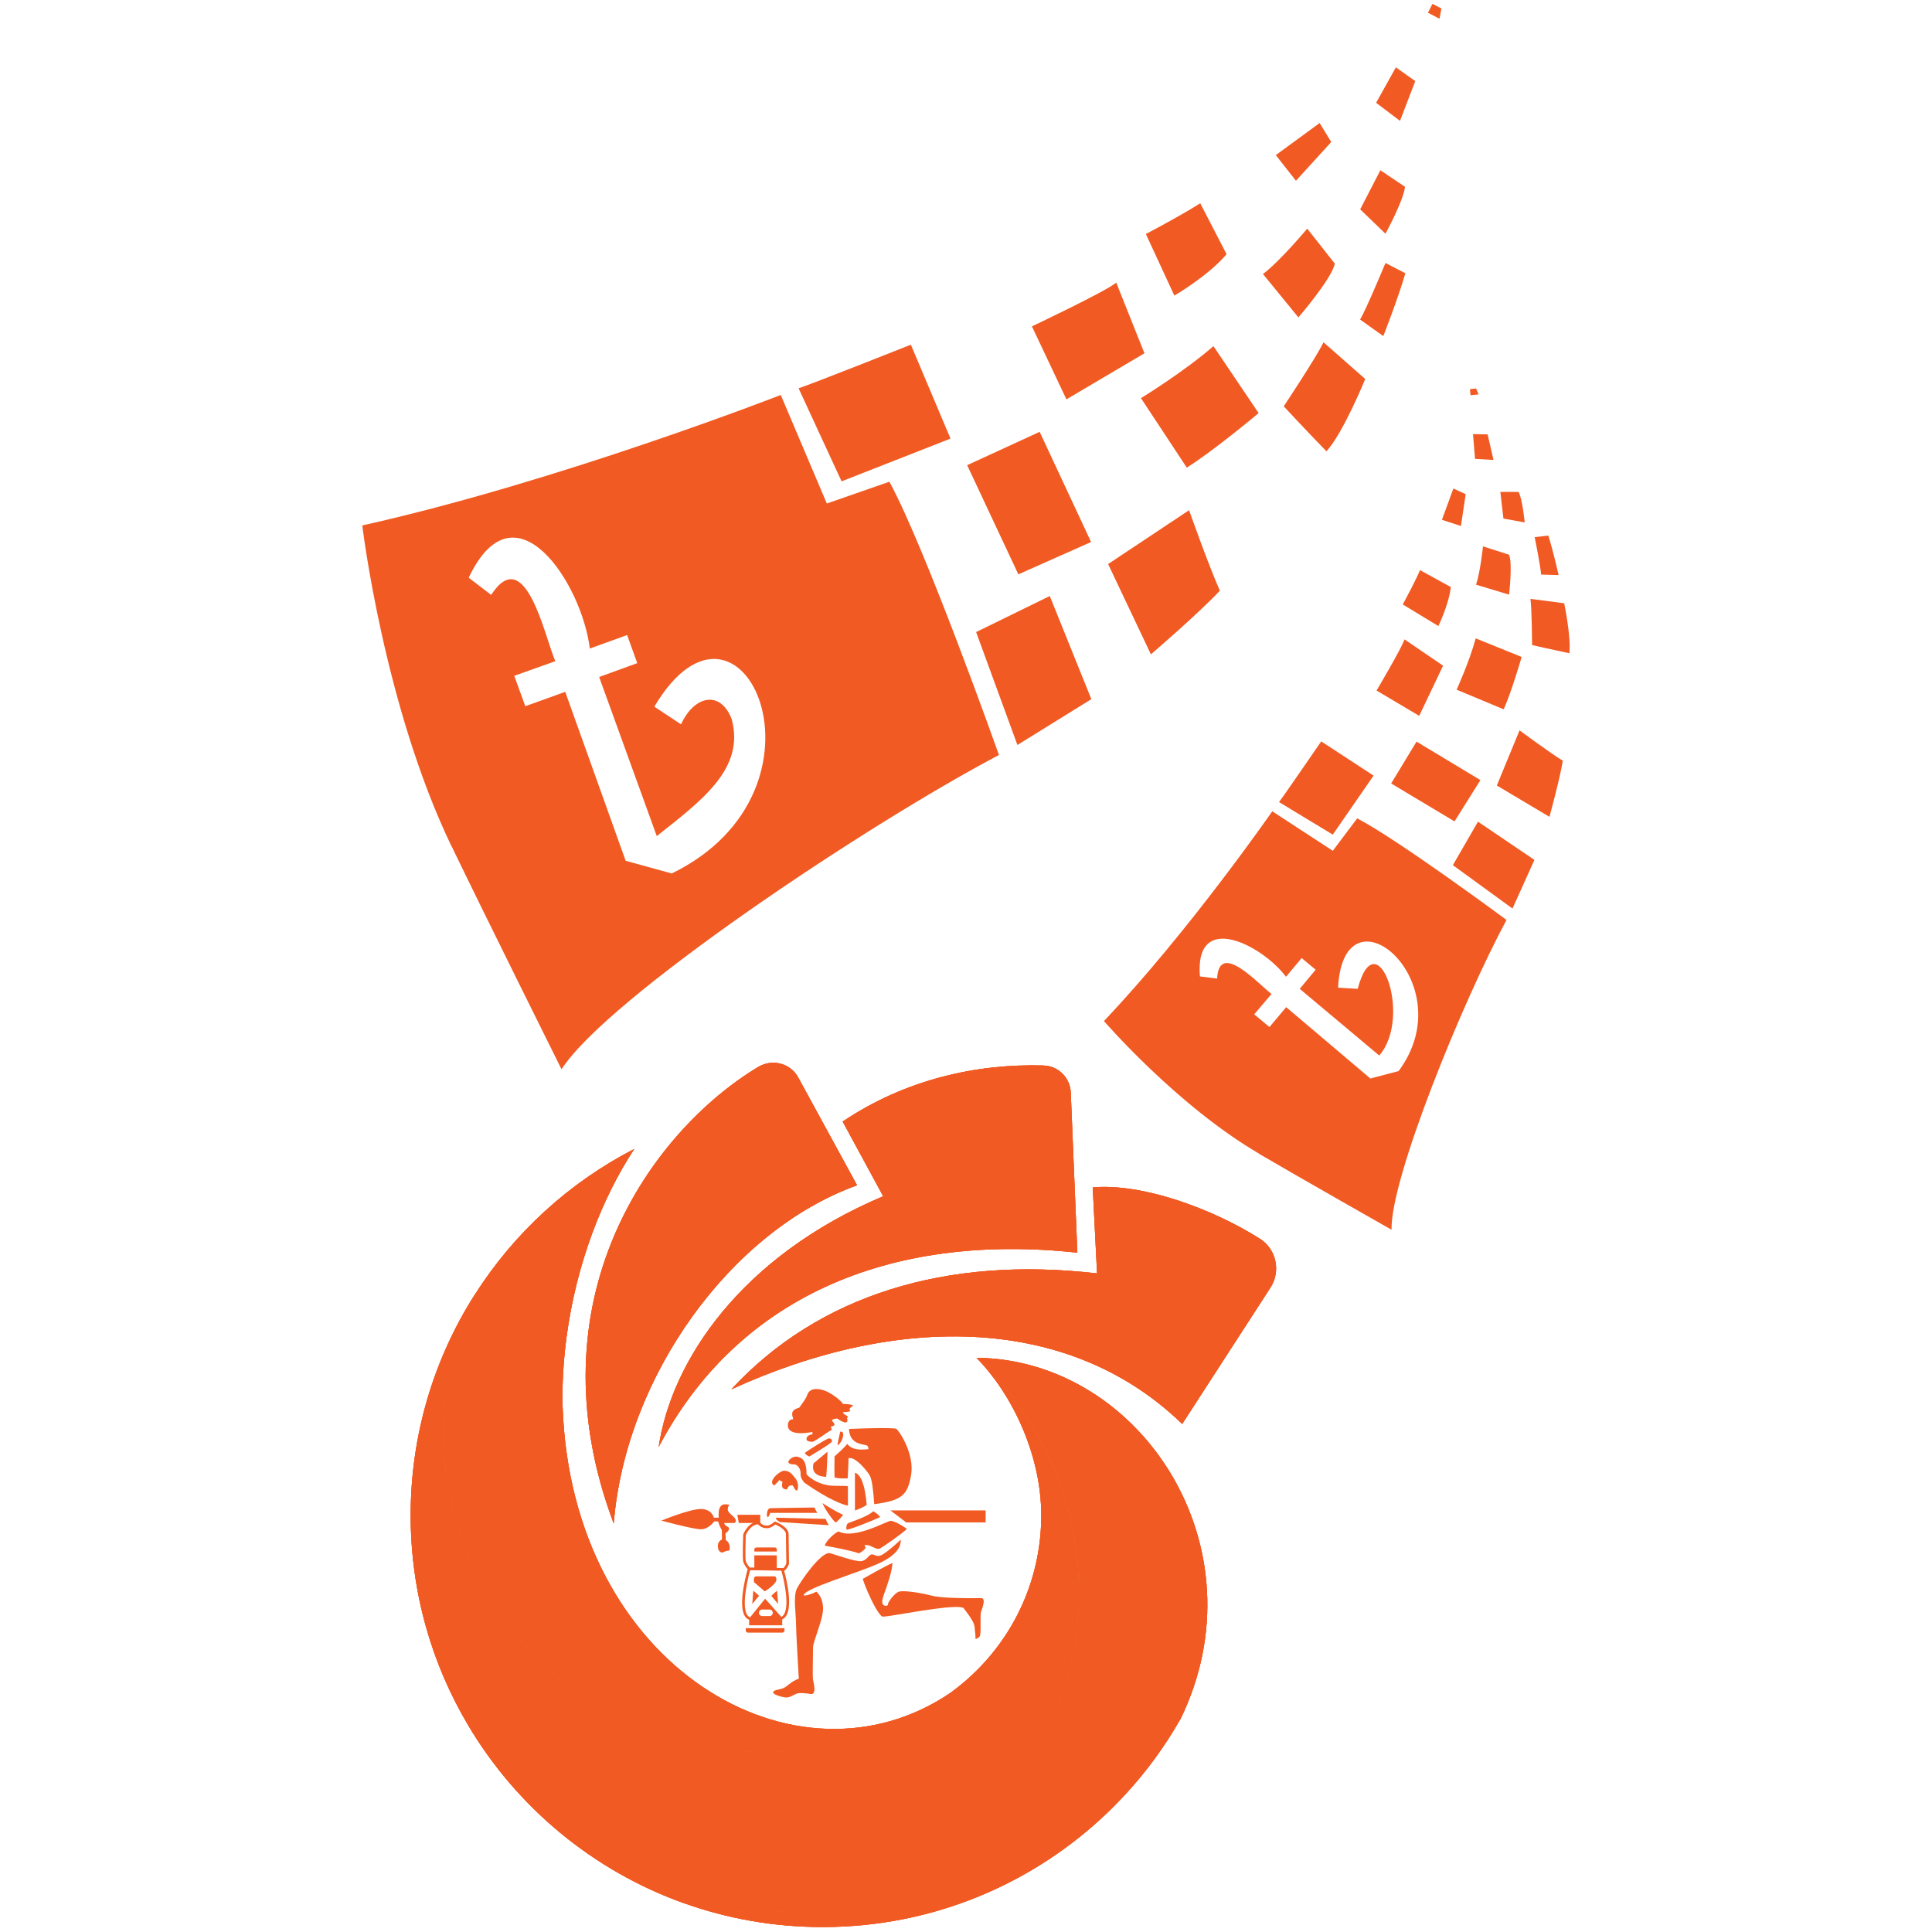 <?xml version="1.0" encoding="UTF-8"?>
<svg id="Layer_1" xmlns="http://www.w3.org/2000/svg" viewBox="0 0 500 500">
  <defs>
    <style>
      .cls-1 {
        fill: #f15a22;
      }
    </style>
  </defs>
  <g>
    <g>
      <path class="cls-1" d="M116.9,219.06c8.2,17.03,28.42,57.67,28.42,57.67,11.85-18.43,78.52-63.05,113.21-81.34,0,0-18.89-53.29-28.35-70.72l-16.2,5.64-11.92-28.09s-57.47,22.44-108.3,33.76c0,0,5.58,46.71,23.11,83.07h.03ZM173.87,226.06l-11.95-3.29-15.64-43.72-10.33,3.72-2.86-7.87,10.62-3.78c-2.66-6.04-7.7-30.84-16.6-17.16l-5.81-4.45c11.99-25.36,29.35,1.69,31.34,18.33l9.66-3.49,2.62,7.27-9.86,3.59,14.91,41.17c11.65-9.23,22.87-17.43,19.39-30.28-2.95-7.64-9.76-6.04-13.11,1.36l-6.91-4.58c22.51-37.85,49.24,21.38,4.48,43.19h.03Z"/>
      <g>
        <path class="cls-1" d="M206.68,100.5l11.12,24.07,28.19-11.06-10.26-24.3s-25.6,10.16-29.08,11.29h.03Z"/>
        <polygon class="cls-1" points="252.62 163.58 263.31 192.8 282.44 180.94 271.68 154.25 252.62 163.58"/>
        <polygon class="cls-1" points="250.3 120.39 263.55 148.64 282.37 140.27 269.06 111.76 250.3 120.39"/>
        <path class="cls-1" d="M297.84,169.36s12.55-10.76,17.86-16.5c-2.86-6.37-7.97-20.82-7.97-20.82l-20.95,13.94,11.06,23.34v.03Z"/>
        <path class="cls-1" d="M267.07,84.46s19.16-9.06,21.81-11.32l7.3,18.29-20.19,11.92s-8.93-18.89-8.93-18.89Z"/>
        <path class="cls-1" d="M295.25,103.06s11.19-6.84,18.79-13.48l11.69,17.33s-11.72,9.83-18.59,14.11l-11.85-17.96h-.03Z"/>
        <path class="cls-1" d="M353.32,98.08s-5.64,13.88-10.03,18.72c-5.38-5.51-11.06-11.65-11.06-11.65,0,0,8.53-12.82,10.29-16.57,0,0,10.79,9.5,10.79,9.5Z"/>
        <path class="cls-1" d="M296.55,60.56l7.37,15.94s8.93-5.21,13.51-10.72l-6.81-13.18s-3.62,2.42-14.08,7.97Z"/>
        <path class="cls-1" d="M326.86,70.92l9.16,11.22s8.6-9.93,9.43-13.91l-7.14-9.06s-7.01,8.4-11.45,11.75Z"/>
        <polygon class="cls-1" points="330.18 40.14 335.39 46.78 344.52 36.76 341.53 31.84 330.18 40.14"/>
        <path class="cls-1" d="M351.99,54.15l6.57,6.34s4.71-8.63,5.05-12.15l-6.37-4.28-5.21,10.09h-.03Z"/>
        <path class="cls-1" d="M363.71,70.72l-5.15-2.66s-4.98,11.99-6.57,14.64l6.01,4.28s3.82-9.73,5.71-16.27Z"/>
        <polygon class="cls-1" points="356.14 26.6 362.32 31.28 366.27 20.99 361.25 17.43 356.14 26.6"/>
        <polygon class="cls-1" points="369.55 3.29 372.54 4.85 373.04 2.2 370.72 1 369.55 3.29"/>
      </g>
    </g>
    <g>
      <path class="cls-1" d="M325.9,298.64c10.03,5.88,34.23,19.62,34.23,19.62-.3-13.28,18.33-58.96,29.75-80.18,0,0-27.85-20.65-38.64-26.29l-6.31,8.4-15.67-10.23s-21.55,31.11-43.56,54.28c0,0,18.86,21.88,40.21,34.36v.03ZM354.61,279.08l-21.75-18.43-4.32,5.15-3.95-3.29,4.48-5.28c-3.25-2.39-13.58-14.01-14.08-3.98l-4.45-.56c-1.43-17.16,16.1-8.13,22.28.1l4.05-4.85,3.62,3.02-4.12,4.95,20.58,17.26c8.83-10.23-.76-35.42-5.58-17.26l-5.08-.3c1.43-27.79,32.74-1.39,15.67,21.58l-7.34,1.93-.03-.03Z"/>
      <g>
        <path class="cls-1" d="M331.01,207.57l13.91,8.43,10.56-15.27-13.55-8.86s-9.56,13.94-10.92,15.7Z"/>
        <polygon class="cls-1" points="376 223.9 391.43 235.13 397.11 222.54 382.5 212.65 376 223.9"/>
        <polygon class="cls-1" points="360.03 202.76 376.43 212.58 383.13 201.89 366.6 191.93 360.03 202.76"/>
        <path class="cls-1" d="M401,211.39s2.69-9.79,3.45-14.51c-3.65-2.26-11.19-7.87-11.19-7.87l-5.88,14.28,13.61,8.1Z"/>
        <path class="cls-1" d="M356.24,178.72s6.64-11.19,7.24-13.25l9.99,6.81-6.18,12.98-11.02-6.54h-.03Z"/>
        <path class="cls-1" d="M376.96,178.52s3.35-7.34,4.95-13.31l11.89,4.81s-2.59,9-4.65,13.55l-12.18-5.08v.03Z"/>
        <path class="cls-1" d="M404.81,156.11s1.86,9,1.33,12.95c-4.61-.96-9.63-2.12-9.63-2.12,0,0-.07-9.46-.43-11.95,0,0,8.73,1.13,8.73,1.13Z"/>
        <path class="cls-1" d="M363.05,156.44l9.2,5.58s2.76-5.71,3.22-10.09l-7.97-4.38s-1,2.49-4.45,8.86v.03Z"/>
        <path class="cls-1" d="M382.04,151.33l8.5,2.56s.96-8,0-10.33l-6.74-2.16s-.7,6.67-1.79,9.89l.03.03Z"/>
        <polygon class="cls-1" points="373.17 134.53 378.09 136.12 379.32 127.89 376.13 126.43 373.17 134.53"/>
        <path class="cls-1" d="M389.08,134.2l5.51,1s-.56-6.01-1.59-7.9h-4.71l.8,6.94v-.03Z"/>
        <path class="cls-1" d="M400.7,138.61l-3.52.4s1.56,7.8,1.66,9.69l4.52.13s-1.39-6.27-2.66-10.23Z"/>
        <polygon class="cls-1" points="381.74 118.76 386.52 119.03 384.99 112.42 381.21 112.35 381.74 118.76"/>
        <polygon class="cls-1" points="380.58 102.29 382.67 102.06 382 100.53 380.41 100.73 380.58 102.29"/>
      </g>
    </g>
  </g>
  <g>
    <g>
      <g>
        <path class="cls-1" d="M245.99,438.1c-2.73,1.98-5.65,3.72-8.72,5.18-11.78,6.46-25.31,10.12-39.68,10.12-12.08,0-23.54-2.59-33.89-7.24,0,0,0,0,0,0-2.19-.98-4.33-2.06-6.4-3.22-1.39-.78-2.75-1.6-4.09-2.44-3.35-2.13-6.52-4.5-9.52-7.07-1.18-1.02-2.35-2.07-3.48-3.16-.04-.04-.07-.06-.1-.1-.49-.48-.97-.95-1.45-1.45-.09-.07-.17-.16-.25-.24-.5-.5-.99-1.03-1.48-1.55-.41-.44-.83-.89-1.22-1.35-.27-.29-.53-.6-.79-.9-.27-.3-.52-.6-.77-.91-.72-.84-1.4-1.71-2.07-2.58-.33-.41-.64-.84-.95-1.26-.2-.27-.39-.53-.59-.8-.47-.64-.93-1.29-1.37-1.95-.29-.43-.59-.87-.88-1.31-.14-.21-.28-.42-.4-.63-.28-.41-.54-.84-.8-1.27-.45-.72-.88-1.46-1.3-2.19-.19-.33-.38-.66-.56-1-.3-.52-.58-1.05-.85-1.57-.31-.58-.61-1.17-.9-1.75-.33-.66-.65-1.32-.96-1.99-.12-.27-.25-.53-.37-.81-.17-.38-.34-.76-.5-1.14-.65-1.51-1.27-3.05-1.83-4.6-.1-.27-.19-.53-.28-.81-.17-.44-.32-.88-.46-1.33-.1-.28-.18-.55-.28-.83-.22-.67-.42-1.34-.61-2.01-.17-.58-.34-1.17-.5-1.75-.1-.36-.19-.72-.28-1.08-.17-.64-.32-1.28-.47-1.94-1.36-5.96-2.08-12.16-2.08-18.54,0-12.71,2.86-24.75,7.98-35.51,10.14-15.97,24.41-29.07,41.31-37.77-8.27,12.53-15.01,29.74-17.53,48.67-.69,5.18-1.06,10.47-1.06,15.84,0,.69.03,1.38.04,2.07,2.28,67.73,60.72,101.16,100.4,74.16Z"/>
        <path class="cls-1" d="M279.21,412.08c0,45.71-37.05,82.76-82.76,82.76-6.69,0-13.2-.79-19.44-2.29-23.52-8.4-43.23-24.83-55.81-45.99-9.47-15.92-14.92-34.53-14.92-54.4,0-20.98,6.07-40.54,16.53-57.03-5.12,10.76-7.98,22.8-7.98,35.51,0,6.38.72,12.58,2.08,18.54.15.65.3,1.29.47,1.94.09.37.18.72.28,1.08.16.59.32,1.17.5,1.75.19.68.4,1.35.61,2.01.09.28.17.56.28.83.15.45.29.89.46,1.33.08.27.18.54.28.81.56,1.55,1.17,3.08,1.83,4.6.17.38.33.76.5,1.14.12.27.24.54.37.81.31.67.63,1.33.96,1.99.29.59.59,1.17.9,1.75.28.52.55,1.05.85,1.57.17.34.37.67.56,1,.42.73.85,1.47,1.3,2.19.26.42.52.85.8,1.27.13.21.27.42.4.63.29.44.59.88.88,1.31.44.65.9,1.3,1.37,1.95.19.28.39.54.59.8.31.42.62.84.95,1.26.67.87,1.36,1.73,2.07,2.58.25.3.5.61.77.91.26.3.52.61.79.9.39.46.81.91,1.22,1.35.49.52.98,1.05,1.48,1.55.07.08.16.17.25.24.47.5.95.97,1.45,1.45.03.04.06.06.1.1,1.13,1.08,2.28,2.14,3.48,3.16,2.99,2.58,6.18,4.95,9.52,7.07,1.34.86,2.7,1.68,4.09,2.44,2.08,1.17,4.21,2.25,6.4,3.22,0,0,0,0,0,0,10.34,4.65,21.81,7.24,33.89,7.24,14.37,0,27.89-3.66,39.68-10.12,3.06-1.46,5.98-3.19,8.72-5.18.04-.03.07-.06.11-.07,2.49-1.81,4.83-3.82,6.99-6,10.15-10.23,16.42-24.32,16.42-39.87s-7.46-31.34-16.79-40.77c11.97,11.09,20.65,25.69,24.42,42.17,1.37,5.96,2.08,12.16,2.08,18.53Z"/>
        <path class="cls-1" d="M305.44,444.97s-.02.04-.04.07c-1.94,3.4-4.07,6.69-6.36,9.84-.16.21-.31.42-.47.63-3.57,4.84-7.56,9.36-11.88,13.52-19.15,18.39-45.16,29.69-73.81,29.69-12.57,0-24.63-2.18-35.84-6.17,6.23,1.5,12.75,2.3,19.45,2.3,45.7,0,82.75-37.05,82.75-82.75,0-6.37-.71-12.58-2.08-18.53-3.76-16.48-12.45-31.07-24.42-42.17,42.55.47,74.43,49.16,52.72,93.59Z"/>
        <path class="cls-1" d="M270.12,275.75c-17.41-.52-35.88,3.64-52.04,14.51l10.49,19.33c-36.92,15.61-54.82,42.72-58.1,64.86,20.14-38.23,59.09-55.6,108.35-50.26l-1.71-41.46c-.16-3.79-3.2-6.86-7-6.97Z"/>
        <path class="cls-1" d="M282.8,307.29h0s1.12,22.27,1.12,22.27c-38.96-4.54-72.03,5.57-94.64,29.99,43.74-20,87.89-18.98,116.67,8.97l22.83-35.27c2.76-4.26,1.54-9.98-2.75-12.68-12.6-7.94-30.48-14.36-43.23-13.28Z"/>
      </g>
      <path class="cls-1" d="M221.81,306.76l-15.24-27.92c-2.03-3.72-6.74-4.88-10.37-2.7-27.59,16.61-59.17,60.23-37.37,118.14,3.04-38.01,30.3-75.81,62.98-87.52Z"/>
    </g>
    <g>
      <path class="cls-1" d="M195.12,409.45l2.8,2.39c.62-.38,2.06-1.33,2.74-2.32.54-.78.17-1.34-.04-1.56h-4.85c-.3,0-.42.11-.48.19-.24.3-.22.93-.16,1.3Z"/>
      <path class="cls-1" d="M199.62,413l1.75,2.11c-.08-1.06-.18-2.45-.26-3.43-.4.29-.96.78-1.5,1.32Z"/>
      <path class="cls-1" d="M194.95,411.68c-.08.98-.18,2.37-.26,3.43l1.75-2.11c-.54-.54-1.09-1.02-1.5-1.32Z"/>
      <path class="cls-1" d="M214.58,372.25s-.1,0-.14.02c-.84.24-5.03,2.92-6.07,3.66-.05.03-.06.06-.07.07,0,.02.01.11.15.27.28.34.77.61,1.02.67.78-.47,4.56-2.75,5.57-3.58.25-.2.34-.41.26-.62-.1-.27-.43-.49-.72-.49Z"/>
      <path class="cls-1" d="M217.44,370.53c-.03.21-.11.55-.23,1.06-.15.65-.44,1.91-.48,2.46.38-.18,1.13-.88,1.43-2.24.11-.52.08-.92-.09-1.13-.13-.16-.32-.18-.42-.18-.09,0-.17.02-.21.04Z"/>
      <path class="cls-1" d="M220.07,377.36c1.63,0,4.37,3.39,4.98,4.42.67,1.12.95,4.18,1.18,7.21,0,.1.01.19.02.28,7.34-.92,8.65-2.49,9.53-7.5.97-5.52-3.14-11.62-3.85-12-.09-.04-.64-.18-3.56-.18-3.12,0-7.27.16-8.65.22.12,3.37,2.58,3.84,3.92,4.1.55.1.95.18,1.03.6l.1.53-.54.05c-.44.04-.85.06-1.23.06h0c-2.44,0-3.26-.87-3.72-1.47-.77.97-2.39,2.44-3.3,3.24-.01.86-.06,4.02,0,5.41.18.09.75.29,2.41.29.38,0,.73-.01.99-.02.06-1.05.21-3.73.21-4.75v-.48l.48-.02h0Z"/>
      <path class="cls-1" d="M210.55,378.71c-.17.54-.29,1.51.22,2.26.51.75,1.53,1.16,3.04,1.24.19-1.64.3-4.84.35-6.52-1.09.92-2.94,2.48-3.61,3.02Z"/>
      <path class="cls-1" d="M208.16,383.71c6.56,4.59,10.05,5.69,11.28,5.96v-5c-.15-.13-1.09-.13-1.93-.13-.66,0-1.4,0-2.27-.05-3.02-.16-5.53-1.83-6.4-2.84l-.12-.14v-.18c0-3.8-1.53-4.14-2.44-4.34-.07-.02-.15-.02-.24-.02-.88,0-1.93.77-2,1.32-.02.19.03.28.08.33.11.13.45.35,1.48.37.74.02,1.51,1,1.59,2.06v.03s0,.03,0,.03c-.07,1.22.3,1.7.96,2.59h.01Z"/>
      <path class="cls-1" d="M204.82,384.42s.06,0,.09,0l.25.02.13.21c.09.14.16.27.23.4.33.57.42.68.73.7.04-.03.14-.16.21-.45.18-.72.05-1.84-.54-2.61-1.06-1.37-1.63-2.03-2.98-2.08h0c-.75,0-2.81,1.43-3.1,2.73-.07.3-.08.73.52,1.11.73-.67,1.32-1.4,1.33-1.41l.84.48c-.09.23-.26.94-.03,1.41.11.22.3.37.59.46.18.05.32.08.43.08.14,0,.15,0,.28-.28.12-.27.34-.77.98-.77Z"/>
      <path class="cls-1" d="M221.26,381.13v9.78c1.47-.51,2.76-1.14,3.04-1.49-.38-4.86-1.47-7.82-3.04-8.29Z"/>
      <path class="cls-1" d="M212.83,389c.85,1.96,2.85,4.6,3.42,5.03.17-.08.69-.42,1.95-1.97-1.83-.84-4.05-2.21-5.36-3.06Z"/>
      <path class="cls-1" d="M225.98,391.13c-1.15,1.08-3.7,2.02-5.41,2.65-.51.19-.96.35-1.12.44-.18.09-.39.53-.42,1.05-.02.36.05.56.1.61,1.08-.06,7.27-2.59,8.65-3.26-.25-.46-1.35-1.36-1.81-1.49Z"/>
      <path class="cls-1" d="M252.24,421.36c.18,1.42.24,2.28.23,2.82.44-.13,1-.43,1.16-.86.17-.46.15-2.41.14-3.71,0-1.1-.01-1.8.04-2.11.03-.18.11-.43.23-.77.26-.76.81-2.36.4-2.92-.04-.06-.17-.23-.65-.23h-.05c-.61.02-1.48.03-2.5.03-2.31,0-7.92-.06-10.01-.63-1.73-.47-5.29-1.17-7.44-1.17-.86,0-1.21.11-1.34.18-1.19.61-2.59,2.63-2.63,3.08l-.03.36-.35.12c-.09.02-.17.03-.25.03-.28,0-.52-.12-.68-.34-.3-.42-.25-1.16.18-2.41.07-.22.17-.49.29-.81.63-1.77,1.89-5.25,1.99-7.53-2.11.95-6.52,3.45-7.68,4.11.18.72.95,2.79,2.08,5.15,1.78,3.72,2.77,4.6,3.01,4.63.03,0,.06,0,.1,0h0c.76,0,3.14-.39,5.9-.85,4.48-.74,10.06-1.65,13.07-1.65.76,0,1.32.06,1.71.18l.16.05.1.13.29.38c1.36,1.79,2.58,3.51,2.54,4.75Z"/>
      <path class="cls-1" d="M199.35,390.32c-.35,0-.88.4-.88,1.9,0,.17.17.39.25.39.05,0,.26-.13.49-.75l.12-.33h12.19c-.26-.41-.55-.93-.74-1.39-2.71.02-11.33.18-11.42.18h0Z"/>
      <path class="cls-1" d="M210.15,370.6s-6.43,1.44-6.25-1.86c.09-1.11.75-1.52,1.38-1.4.03-.6-1.26-2.33,1.55-3.02.99-1.35,1.79-2.42,2.06-3.26.27-.84,1.05-1.97,3.59-1.44,2.54.54,5.29,2.99,5.68,3.71,1.49.03,3.05.27,2.48.57-.57.3-.9.87-.78.96.12.09.93.54-1.68.6.09.54.58.69,1.04.96.46.27-.13.6,0,.72.13.12.37,1.38-.95.87-1.32-.51-1.41-.96-1.76-.9-.36.06-1.32.21-1.17.57.15.36,1.44,1.2-.21,1.5-.33.3.51.78-.12,1.02-.63.24-3.38,2.39-4.69,2.93-1.29,0-1.71-.36-1.59-.9.12-.54.69-.93,1.52-1.02,0-.36.09-.64-.12-.6"/>
      <polygon class="cls-1" points="196.75 394.15 191.2 394.15 190.82 392.03 196.75 392.03 196.75 394.15"/>
      <polygon class="cls-1" points="234.52 394 255.08 394 255.08 390.89 230.43 390.89 234.52 394"/>
      <path class="cls-1" d="M213.5,400.03s.05.02.12.03c2.14.34,6.99,1.32,8.67,1.94,1.06-.52,1.72-1.24,1.71-1.47l-.25-.7.74.05c.41.02.86.24,1.33.47.48.23,1.03.5,1.47.5.13,0,.25-.02.35-.07.94-.44,5.8-3.9,7.07-5.08-1.3-1-3.39-2.11-4.23-2.11-.23.02-1.09.39-1.85.71-2.24.97-5.98,2.59-9,2.59-1,0-1.87-.18-2.59-.53-.47.05-2.1,1.31-3.05,2.61-.48.66-.53,1-.51,1.07,0,0,0,0,0,0Z"/>
      <path class="cls-1" d="M214.65,401.94c.55.02,6.77,2.37,8.33,2.07,1.57-.3,1.86-1.82,2.75-1.73.89.08,1.31.89,2.79-.04,1.48-.93,4.14-3.26,4.57-3.81.08.97,0,3.64-5.75,6.22-5.76,2.58-19.04,6.39-19.38,8.21.51.21,2.2-.34,3.3-.93.72.55,2.03,2.33,1.69,5.2-.34,2.88-2.54,7.83-2.54,9.22s-.13,7.53-.04,8.16c.09.63,1.14,4.15-.55,3.89-1.69-.25-2.71-.3-3.38-.17-.68.13-2.03,1.23-3.22,1.06-1.19-.17-3.22-.76-3.13-1.35.09-.59,1.4-.59,2.54-1.01,1.14-.42,1.9-1.69,4.1-2.5-.08-1.48-.73-12.14-.73-14.41s-.76-6.9.23-8.88c.99-1.97,6.06-9.31,8.42-9.21"/>
      <path class="cls-1" d="M213.7,393.09c.17.45.42,1.25.89,1.63l-12.77-.81s-1.48-.92-.89-1.13l12.77.31Z"/>
      <path class="cls-1" d="M187.45,394.15h2.62s.85-.36,0-1.38c-.85-1.01-2.5-1.56-1.31-3.34-1.23-.21-3.04-.59-2.75,3.34h-1.27s-.46-2.24-3.38-2.24-10.19,3-10.19,3c0,0,8.16,2.24,10.23,2.24s3.43-2.03,3.43-2.03h1.01s.46,1.52.97,2.2c0,1.06.04,2.48.04,2.48,0,0-1.23.44-1.06,1.92.17,1.48.97,1.44,1.23,1.44s.59-.46,1.61-.46c.51-.51.18-2.32-.8-2.71,0-.85-.09-1.78-.09-1.78,0,0,1.06-.67.93-1.29-.13-.62-1.23-.57-1.23-1.4"/>
      <path class="cls-1" d="M202.93,406.5l.08-.05c.82-.49,1.17-1.73,1.18-1.78v-.05s.01-.05.01-.05c0-.06-.11-5.83-.11-7.52,0-1.93-3.24-3.17-3.38-3.23l-.2-.07-.15.14c-.28.26-1.16.93-1.78.93-.8,0-1.27-.13-2.05-.92l-.1-.1h-.14c-2.61,0-3.88,3.14-3.93,3.28l-.02.11c-.02.61-.22,6.02.01,6.95.2.79.87,1.63,1.15,1.96-.52,1.84-3.18,11.81.38,13.07v1.46h8.56v-1.55c3.26-1.47,1.18-10.07.49-12.59M193.01,397.28c.16-.37,1.24-2.68,3.14-2.79.89.85,1.52,1.01,2.43,1.01.81,0,1.7-.66,2.07-.96.91.38,2.75,1.39,2.75,2.51,0,1.61.1,6.9.11,7.48-.09.3-.36.97-.78,1.28l-1.7-.03v-3.26h-5.81v3.17l-1.19-.02c-.24-.28-.87-1.05-1.03-1.7-.15-.62-.08-4.32,0-6.69M199.16,418.23h-1.91c-.46,0-.84-.38-.84-.84s.38-.84.84-.84h1.91c.46,0,.84.38.84.84s-.37.84-.84.84M202.21,418.45l-4.2-4.7-3.87,4.8h0c-2.6-.86-.94-8.86,0-12.19l8.09.13c.92,3.3,2.41,10.75-.02,11.95"/>
      <path class="cls-1" d="M200.51,401.54h.53v-.53c0-.29-.24-.53-.53-.53h-4.76c-.29,0-.53.24-.53.53v.53h5.29Z"/>
      <path class="cls-1" d="M193.57,421.38h-.57v.57c0,.31.25.57.57.57h8.88c.31,0,.57-.26.57-.57v-.57h-9.45Z"/>
    </g>
    <g>
      <g>
        <path class="cls-1" d="M245.99,438.1c-2.73,1.98-5.65,3.72-8.72,5.18-11.78,6.46-25.31,10.12-39.68,10.12-12.08,0-23.54-2.59-33.89-7.24,0,0,0,0,0,0-2.19-.98-4.33-2.06-6.4-3.22-1.39-.78-2.75-1.6-4.09-2.44-3.35-2.13-6.52-4.5-9.52-7.07-1.18-1.02-2.35-2.07-3.48-3.16-.04-.04-.07-.06-.1-.1-.49-.48-.97-.95-1.45-1.45-.09-.07-.17-.16-.25-.24-.5-.5-.99-1.03-1.48-1.55-.41-.44-.83-.89-1.22-1.35-.27-.29-.53-.6-.79-.9-.27-.3-.52-.6-.77-.91-.72-.84-1.4-1.71-2.07-2.58-.33-.41-.64-.84-.95-1.26-.2-.27-.39-.53-.59-.8-.47-.64-.93-1.29-1.37-1.95-.29-.43-.59-.87-.88-1.31-.14-.21-.28-.42-.4-.63-.28-.41-.54-.84-.8-1.27-.45-.72-.88-1.46-1.3-2.19-.19-.33-.38-.66-.56-1-.3-.52-.58-1.05-.85-1.57-.31-.58-.61-1.17-.9-1.75-.33-.66-.65-1.32-.96-1.99-.12-.27-.25-.53-.37-.81-.17-.38-.34-.76-.5-1.14-.65-1.51-1.27-3.05-1.83-4.6-.1-.27-.19-.53-.28-.81-.17-.44-.32-.88-.46-1.33-.1-.28-.18-.55-.28-.83-.22-.67-.42-1.34-.61-2.01-.17-.58-.34-1.17-.5-1.75-.1-.36-.19-.72-.28-1.08-.17-.64-.32-1.28-.47-1.94-1.36-5.96-2.08-12.16-2.08-18.54,0-12.71,2.86-24.75,7.98-35.51,10.14-15.97,24.41-29.07,41.31-37.77-8.27,12.53-15.01,29.74-17.53,48.67-.69,5.18-1.06,10.47-1.06,15.84,0,.69.03,1.38.04,2.07,2.28,67.73,60.72,101.16,100.4,74.16Z"/>
        <path class="cls-1" d="M279.21,412.08c0,45.71-37.05,82.76-82.76,82.76-6.69,0-13.2-.79-19.44-2.29-23.52-8.4-43.23-24.83-55.81-45.99-9.47-15.92-14.92-34.53-14.92-54.4,0-20.98,6.07-40.54,16.53-57.03-5.12,10.76-7.98,22.8-7.98,35.51,0,6.38.72,12.58,2.08,18.54.15.65.3,1.29.47,1.94.09.37.18.72.28,1.08.16.59.32,1.17.5,1.75.19.68.4,1.35.61,2.01.09.28.17.56.28.83.15.45.29.89.46,1.33.08.27.18.54.28.81.56,1.55,1.17,3.08,1.83,4.6.17.38.33.76.5,1.14.12.27.24.54.37.81.31.67.63,1.33.96,1.99.29.59.59,1.17.9,1.75.28.52.55,1.05.85,1.57.17.34.37.67.56,1,.42.73.85,1.47,1.3,2.19.26.42.52.85.8,1.27.13.21.27.42.4.63.29.44.59.88.88,1.31.44.65.9,1.3,1.37,1.95.19.28.39.54.59.8.31.42.62.84.95,1.26.67.87,1.36,1.73,2.07,2.58.25.3.5.61.77.91.26.3.52.61.79.9.39.46.81.91,1.22,1.35.49.52.98,1.05,1.48,1.55.07.08.16.17.25.24.47.5.95.97,1.45,1.45.03.04.06.06.1.1,1.13,1.08,2.28,2.14,3.48,3.16,2.99,2.58,6.18,4.95,9.52,7.07,1.34.86,2.7,1.68,4.09,2.44,2.08,1.17,4.21,2.25,6.4,3.22,0,0,0,0,0,0,10.34,4.65,21.81,7.24,33.89,7.24,14.37,0,27.89-3.66,39.68-10.12,3.06-1.46,5.98-3.19,8.72-5.18.04-.03.07-.06.11-.07,2.49-1.81,4.83-3.82,6.99-6,10.15-10.23,16.42-24.32,16.42-39.87s-7.46-31.34-16.79-40.77c11.97,11.09,20.65,25.69,24.42,42.17,1.37,5.96,2.08,12.16,2.08,18.53Z"/>
        <path class="cls-1" d="M305.44,444.97s-.02.04-.04.07c-1.94,3.4-4.07,6.69-6.36,9.84-.16.21-.31.42-.47.63-3.57,4.84-7.56,9.36-11.88,13.52-19.15,18.39-45.16,29.69-73.81,29.69-12.57,0-24.63-2.18-35.84-6.17,6.23,1.5,12.75,2.3,19.45,2.3,45.7,0,82.75-37.05,82.75-82.75,0-6.37-.71-12.58-2.08-18.53-3.76-16.48-12.45-31.07-24.42-42.17,42.55.47,74.43,49.16,52.72,93.59Z"/>
        <path class="cls-1" d="M270.12,275.75c-17.41-.52-35.88,3.64-52.04,14.51l10.49,19.33c-36.92,15.61-54.82,42.72-58.1,64.86,20.14-38.23,59.09-55.6,108.35-50.26l-1.71-41.46c-.16-3.79-3.2-6.86-7-6.97Z"/>
        <path class="cls-1" d="M282.8,307.29h0s1.12,22.27,1.12,22.27c-38.96-4.54-72.03,5.57-94.64,29.99,43.74-20,87.89-18.98,116.67,8.97l22.83-35.27c2.76-4.26,1.54-9.98-2.75-12.68-12.6-7.94-30.48-14.36-43.23-13.28Z"/>
      </g>
      <path class="cls-1" d="M221.81,306.76l-15.24-27.92c-2.03-3.72-6.74-4.88-10.37-2.7-27.59,16.61-59.17,60.23-37.37,118.14,3.04-38.01,30.3-75.81,62.98-87.52Z"/>
    </g>
    <g>
      <g>
        <path class="cls-1" d="M245.99,438.1c-2.73,1.98-5.65,3.72-8.72,5.18-11.78,6.46-25.31,10.12-39.68,10.12-12.08,0-23.54-2.59-33.89-7.24,0,0,0,0,0,0-2.19-.98-4.33-2.06-6.4-3.22-1.39-.78-2.75-1.6-4.09-2.44-3.35-2.13-6.52-4.5-9.52-7.07-1.18-1.02-2.35-2.07-3.48-3.16-.04-.04-.07-.06-.1-.1-.49-.48-.97-.95-1.45-1.45-.09-.07-.17-.16-.25-.24-.5-.5-.99-1.03-1.48-1.55-.41-.44-.83-.89-1.22-1.35-.27-.29-.53-.6-.79-.9-.27-.3-.52-.6-.77-.91-.72-.84-1.4-1.71-2.07-2.58-.33-.41-.64-.84-.95-1.26-.2-.27-.39-.53-.59-.8-.47-.64-.93-1.29-1.37-1.95-.29-.43-.59-.87-.88-1.31-.14-.21-.28-.42-.4-.63-.28-.41-.54-.84-.8-1.27-.45-.72-.88-1.46-1.3-2.19-.19-.33-.38-.66-.56-1-.3-.52-.58-1.05-.85-1.57-.31-.58-.61-1.17-.9-1.75-.33-.66-.65-1.32-.96-1.99-.12-.27-.25-.53-.37-.81-.17-.38-.34-.76-.5-1.14-.65-1.51-1.27-3.05-1.83-4.6-.1-.27-.19-.53-.28-.81-.17-.44-.32-.88-.46-1.33-.1-.28-.18-.55-.28-.83-.22-.67-.42-1.34-.61-2.01-.17-.58-.34-1.17-.5-1.75-.1-.36-.19-.72-.28-1.08-.17-.64-.32-1.28-.47-1.94-1.36-5.96-2.08-12.16-2.08-18.54,0-12.71,2.86-24.75,7.98-35.51,10.14-15.97,24.41-29.07,41.31-37.77-8.27,12.53-15.01,29.74-17.53,48.67-.69,5.18-1.06,10.47-1.06,15.84,0,.69.03,1.38.04,2.07,2.28,67.73,60.72,101.16,100.4,74.16Z"/>
        <path class="cls-1" d="M279.21,412.08c0,45.71-37.05,82.76-82.76,82.76-6.69,0-13.2-.79-19.44-2.29-23.52-8.4-43.23-24.83-55.81-45.99-9.47-15.92-14.92-34.53-14.92-54.4,0-20.98,6.07-40.54,16.53-57.03-5.12,10.76-7.98,22.8-7.98,35.51,0,6.38.72,12.58,2.08,18.54.15.65.3,1.29.47,1.94.09.37.18.72.28,1.08.16.59.32,1.17.5,1.75.19.68.4,1.35.61,2.01.09.28.17.56.28.83.15.45.29.89.46,1.33.08.27.18.54.28.81.56,1.55,1.17,3.08,1.83,4.6.17.38.33.76.5,1.14.12.27.24.54.37.81.31.67.63,1.33.96,1.99.29.59.59,1.17.9,1.75.28.52.55,1.05.85,1.57.17.34.37.67.56,1,.42.73.85,1.47,1.3,2.19.26.42.52.85.8,1.27.13.21.27.42.4.63.29.44.59.88.88,1.31.44.65.9,1.3,1.37,1.95.19.28.39.54.59.8.31.42.62.84.95,1.26.67.87,1.36,1.73,2.07,2.58.25.3.5.61.77.91.26.3.52.61.79.9.39.46.81.91,1.22,1.35.49.52.98,1.05,1.48,1.55.07.08.16.17.25.24.47.5.95.97,1.45,1.45.03.04.06.06.1.1,1.13,1.08,2.28,2.14,3.48,3.16,2.99,2.58,6.18,4.95,9.52,7.07,1.34.86,2.7,1.68,4.09,2.44,2.08,1.17,4.21,2.25,6.4,3.22,0,0,0,0,0,0,10.34,4.65,21.81,7.24,33.89,7.24,14.37,0,27.89-3.66,39.68-10.12,3.06-1.46,5.98-3.19,8.72-5.18.04-.03.07-.06.11-.07,2.49-1.81,4.83-3.82,6.99-6,10.15-10.23,16.42-24.32,16.42-39.87s-7.46-31.34-16.79-40.77c11.97,11.09,20.65,25.69,24.42,42.17,1.37,5.96,2.08,12.16,2.08,18.53Z"/>
        <path class="cls-1" d="M305.44,444.97s-.02.04-.04.07c-1.94,3.4-4.07,6.69-6.36,9.84-.16.21-.31.42-.47.63-3.57,4.84-7.56,9.36-11.88,13.52-19.15,18.39-45.16,29.69-73.81,29.69-12.57,0-24.63-2.18-35.84-6.17,6.23,1.5,12.75,2.3,19.45,2.3,45.7,0,82.75-37.05,82.75-82.75,0-6.37-.71-12.58-2.08-18.53-3.76-16.48-12.45-31.07-24.42-42.17,42.55.47,74.43,49.16,52.72,93.59Z"/>
        <path class="cls-1" d="M270.12,275.75c-17.41-.52-35.88,3.64-52.04,14.51l10.49,19.33c-36.92,15.61-54.82,42.72-58.1,64.86,20.14-38.23,59.09-55.6,108.35-50.26l-1.71-41.46c-.16-3.79-3.2-6.86-7-6.97Z"/>
        <path class="cls-1" d="M282.8,307.29h0s1.12,22.27,1.12,22.27c-38.96-4.54-72.03,5.57-94.64,29.99,43.74-20,87.89-18.98,116.67,8.97l22.83-35.27c2.76-4.26,1.54-9.98-2.75-12.68-12.6-7.94-30.48-14.36-43.23-13.28Z"/>
      </g>
      <path class="cls-1" d="M221.81,306.76l-15.24-27.92c-2.03-3.72-6.74-4.88-10.37-2.7-27.59,16.61-59.17,60.23-37.37,118.14,3.04-38.01,30.3-75.81,62.98-87.52Z"/>
    </g>
  </g>
</svg>